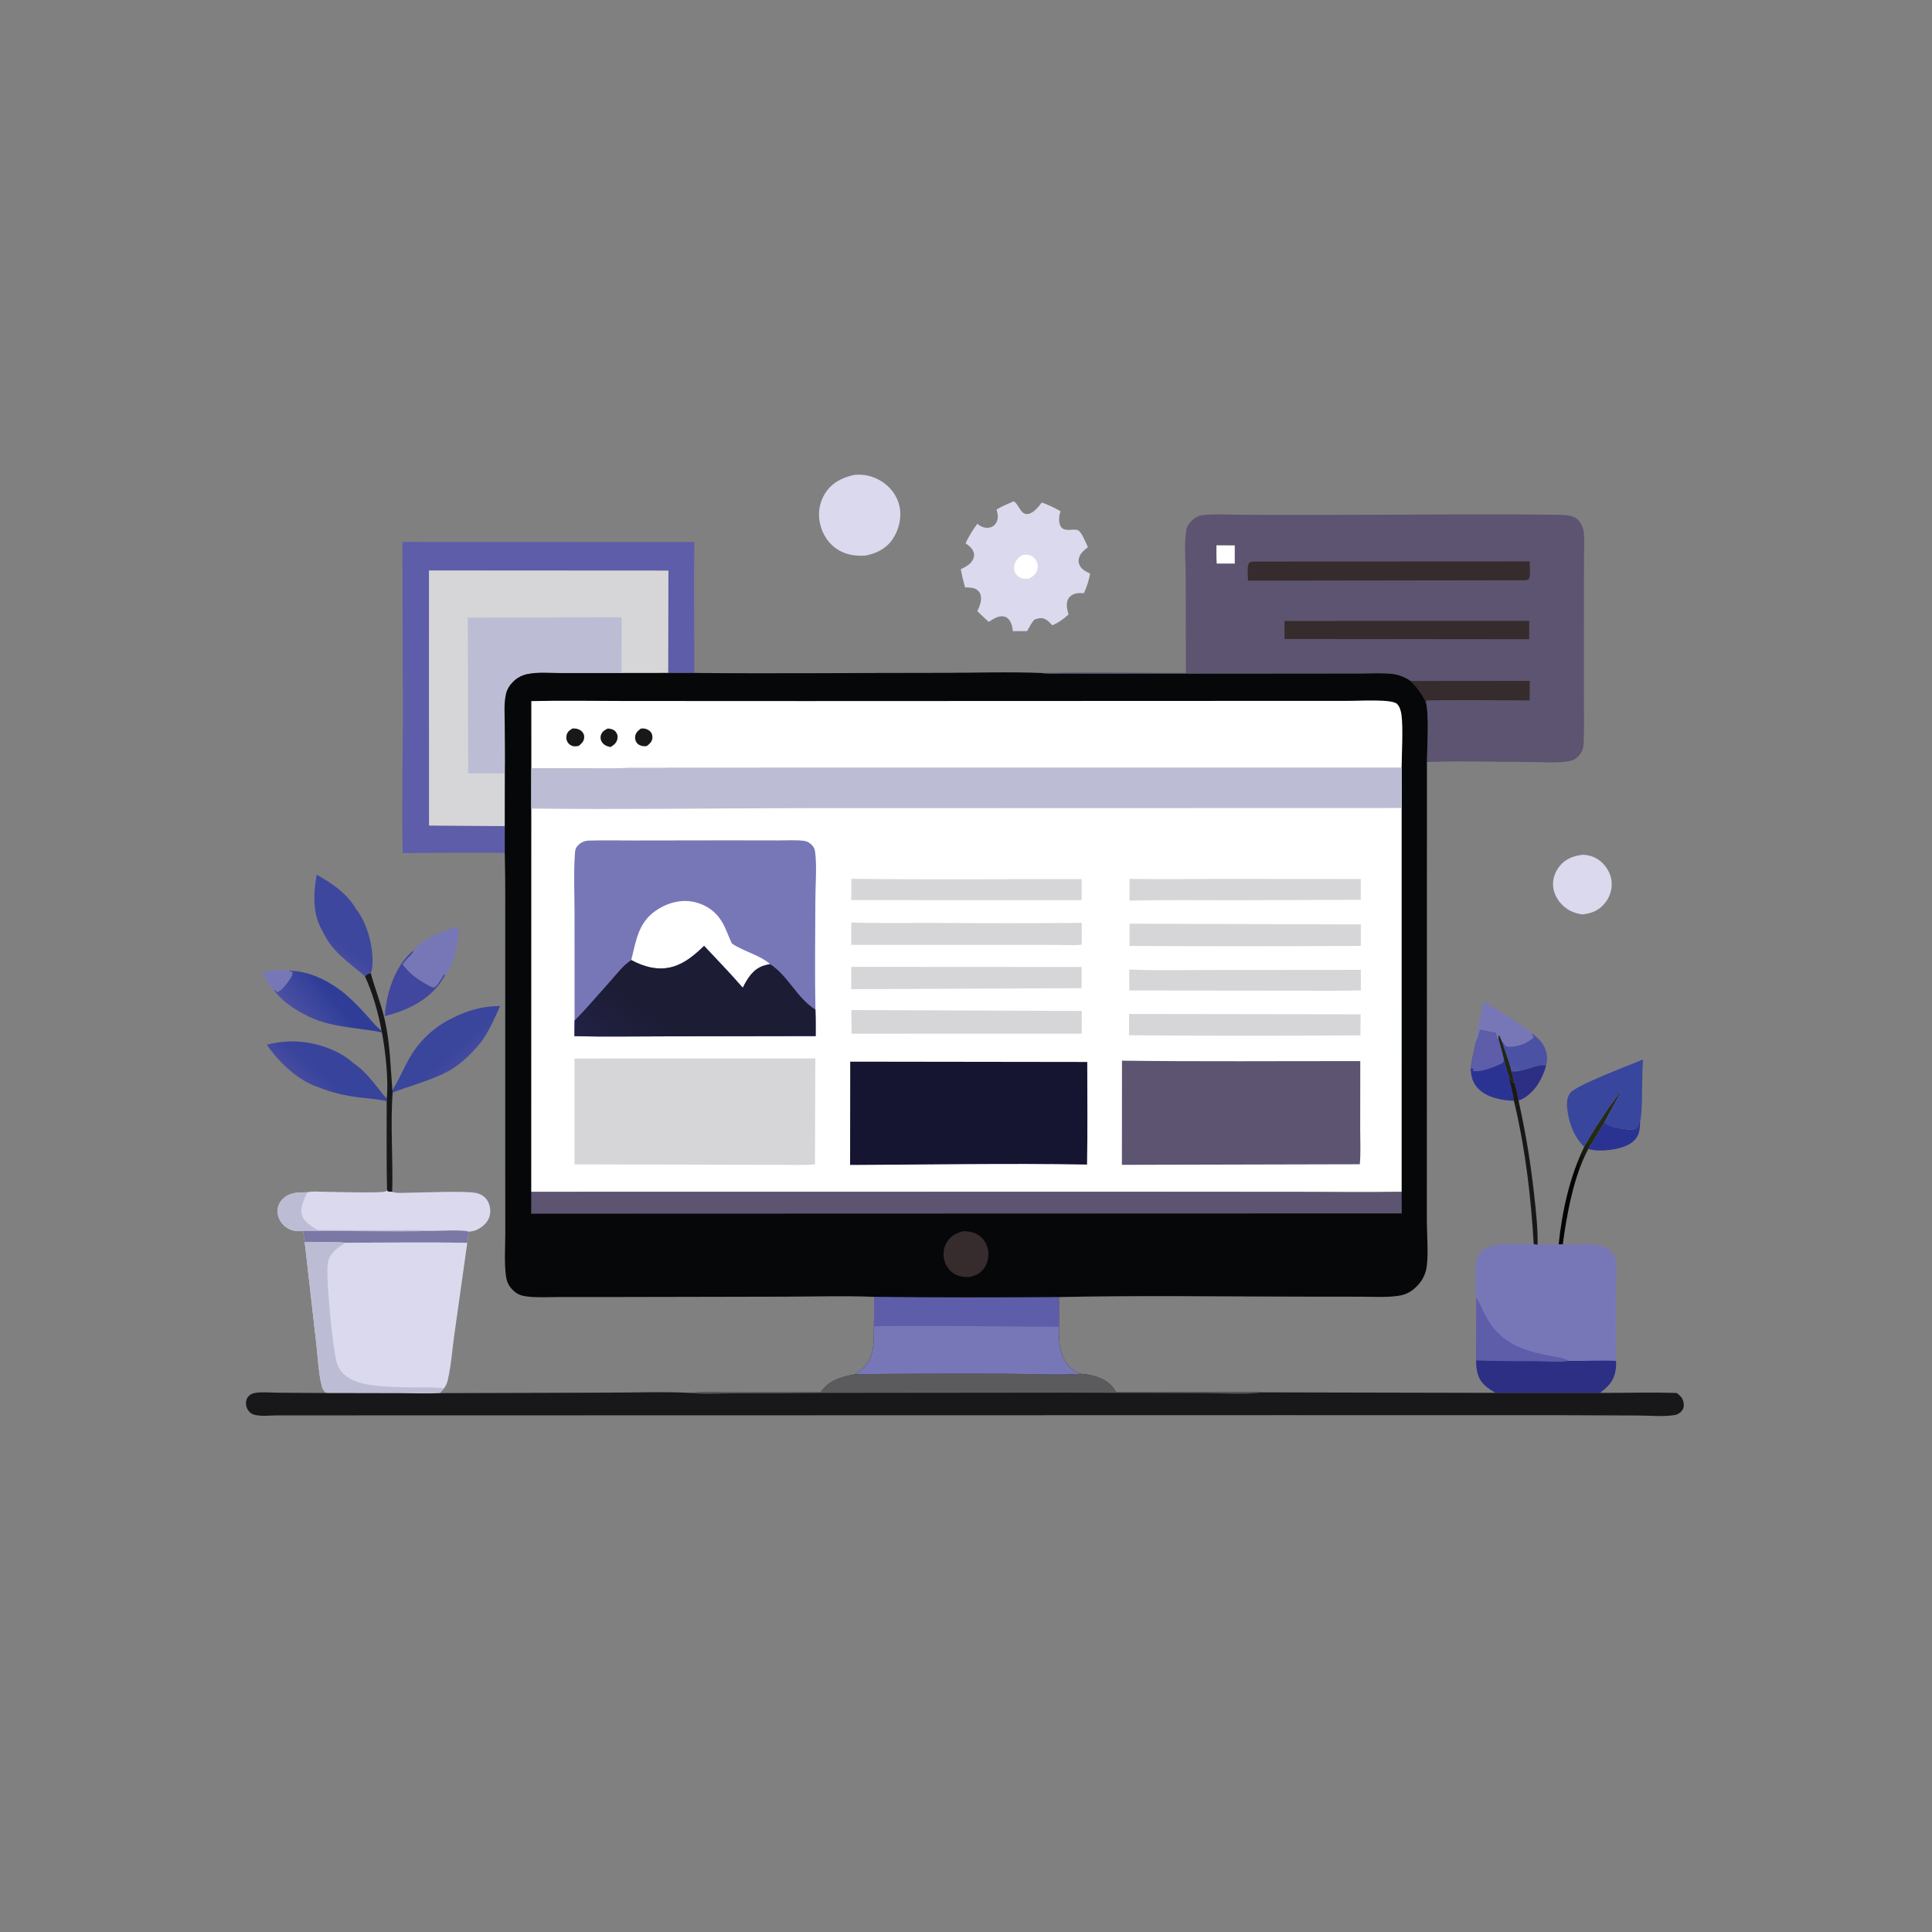 <?xml version="1.0" encoding="UTF-8" standalone="no"?> <svg xmlns="http://www.w3.org/2000/svg" xmlns:xlink="http://www.w3.org/1999/xlink" xmlns:serif="http://www.serif.com/" width="100%" height="100%" viewBox="0 0 10000 10000" version="1.1" xml:space="preserve" style="fill-rule:evenodd;clip-rule:evenodd;stroke-linejoin:round;stroke-miterlimit:2;"><rect x="0" y="0" width="10000" height="10000" fill="#808080" stroke="none"/> <g transform="matrix(4.167,0,0,4.167,0,0)"> <path d="M325.492,1207.47C336.696,1205.53 348.42,1203.79 359.729,1205.76L360.104,1206.82L363.128,1207.08C363.924,1211.33 361.48,1214.31 359.149,1217.68C355.663,1222.73 350.314,1230.03 344.607,1232.44C344.315,1232.18 344.032,1231.91 343.73,1231.67C342.672,1230.8 341.415,1229.98 340.038,1229.74C333.682,1224.09 329.469,1214.83 325.492,1207.47Z" style="fill:rgb(119,119,184);fill-rule:nonzero;"></path> <path d="M1881.97,1373.59C1883.32,1372 1885.12,1371.55 1887.01,1370.76C1895.33,1408.43 1901.56,1446.45 1905.71,1484.8C1907.95,1505.01 1910.28,1525.91 1909.89,1546.26L1905.12,1545.66C1901.75,1488.03 1895.03,1429.88 1881.97,1373.59Z" style="fill:rgb(24,23,25);fill-rule:nonzero;"></path> <path d="M2014.53,1354.06C2007.62,1367.31 1999.85,1380.19 1993.21,1393.55C1986.7,1404.95 1979.94,1416.21 1972.93,1427.31C1954.95,1459.67 1945.97,1509.37 1941.14,1545.82L1936.03,1545.81C1940.29,1504.76 1949.71,1461.78 1967.82,1424.5C1976.8,1407.38 1987.8,1391.75 1998.48,1375.68C2003.97,1368.57 2008.91,1361.06 2014.53,1354.06Z" style="fill:url(#_Linear1);"></path> <path d="M1993.21,1393.55C1996.53,1398.82 2005.19,1399.91 2010.99,1401.18C2016.26,1402.33 2027.45,1404.42 2032.15,1401.84C2033.88,1400.89 2034.23,1398.98 2034.5,1397.19C2034.57,1396.71 2034.62,1396.22 2034.67,1395.74L2037.25,1393.1C2036.99,1402.75 2036.65,1410.59 2028.96,1417.57C2018.5,1427.06 1995.8,1430.04 1982.14,1428.88C1979.04,1428.62 1975.97,1427.96 1972.93,1427.31C1979.94,1416.21 1986.7,1404.95 1993.21,1393.55Z" style="fill:url(#_Linear2);"></path> <path d="M453.314,1212.62C455.604,1210.41 457.256,1209.18 460.502,1208.71L460.779,1209.74C466.082,1228.98 473.496,1247.31 477.951,1266.89C484.529,1295.82 485.041,1324.95 487.387,1354.37L487.689,1356.95C484.752,1396.56 488.295,1440.14 487.189,1480.41C485.398,1480.31 483.608,1480.18 481.82,1480.03L480.736,1478.53C479.963,1441.66 480.381,1404.7 480.322,1367.82L480.434,1364.32C482.76,1341.8 478.742,1304.83 474.344,1282.31L473.896,1280.17C469.59,1256.8 463.094,1234.33 453.314,1212.62Z" style="fill:rgb(24,23,25);fill-rule:nonzero;"></path> <path d="M1842.87,1243.84C1859.28,1253.44 1889,1271.96 1902.57,1283.44C1902.67,1283.78 1902.74,1284.12 1902.85,1284.45C1903.36,1285.99 1904.14,1287 1905.09,1288.28C1898.09,1295.71 1885.68,1300.18 1875.55,1300.24C1873.55,1300.26 1870.94,1300.11 1869.51,1298.59C1868.32,1297.32 1867.8,1296.14 1867.12,1294.57L1865.59,1294.04C1864.61,1292.21 1862.91,1286.4 1861.36,1285.51L1862.13,1286.44L1861.19,1286.91L1861.69,1291.67L1861.02,1291.53C1858.98,1289.58 1858.49,1285.58 1857.81,1282.91C1851.65,1282.27 1845.19,1280.51 1839.08,1279.35C1836.39,1282.98 1837.15,1288.3 1834.49,1292.01C1834.23,1292.38 1833.95,1292.73 1833.68,1293.09C1835.79,1276.67 1839.82,1260.14 1842.87,1243.84Z" style="fill:rgb(119,119,184);fill-rule:nonzero;"></path> <path d="M478.025,1262.11C478.07,1261.16 478.102,1260.21 478.186,1259.26C480.699,1231.04 491.021,1199.75 513.065,1180.79L513.504,1182.58C509.258,1187.79 504.371,1192.37 500.252,1197.69C508.332,1208.67 516.18,1214.57 527.918,1221.4C531.09,1223.25 534.91,1225.94 538.617,1226.3C540.072,1226.44 540.441,1225.89 541.385,1224.92C544.984,1221.22 548.734,1215.05 551.109,1210.51L552.977,1210.89C552.336,1212.12 551.661,1213.33 550.951,1214.52C535.201,1241.27 507.086,1254.86 478.025,1262.11Z" style="fill:url(#_Linear3);"></path> <path d="M1902.57,1283.44C1911.78,1289.7 1919.17,1297.95 1921.24,1309.23C1921.46,1310.45 1921.6,1311.67 1921.67,1312.91C1921.74,1314.14 1921.74,1315.37 1921.67,1316.61C1921.59,1317.84 1921.44,1319.06 1921.22,1320.28C1921,1321.49 1920.71,1322.69 1920.35,1323.87C1915.78,1339.86 1907.19,1355.6 1892.37,1364.22C1890.39,1365.37 1888.23,1366.26 1886.14,1367.16C1884.71,1359.97 1883.38,1352.75 1881.25,1345.73C1877.75,1343.75 1876.43,1341.09 1874.38,1337.81C1871.68,1330.84 1870.08,1323.09 1868.07,1315.87C1866.08,1307.76 1863.95,1299.7 1861.69,1291.67L1861.19,1286.91L1862.13,1286.44L1861.36,1285.51C1862.91,1286.4 1864.61,1292.21 1865.59,1294.04L1867.12,1294.57C1867.8,1296.14 1868.32,1297.32 1869.51,1298.59C1870.94,1300.11 1873.55,1300.26 1875.55,1300.24C1885.68,1300.18 1898.09,1295.71 1905.09,1288.28C1904.14,1287 1903.36,1285.99 1902.85,1284.45C1902.74,1284.12 1902.67,1283.78 1902.57,1283.44Z" style="fill:url(#_Linear4);"></path> <path d="M1861.69,1291.67L1861.19,1286.91L1862.13,1286.44L1861.36,1285.51C1862.91,1286.4 1864.61,1292.21 1865.59,1294.04C1869.42,1306.14 1874.31,1318.37 1877.33,1330.66C1878.71,1335.6 1880.46,1340.67 1881.25,1345.73C1877.75,1343.75 1876.43,1341.09 1874.38,1337.81C1871.68,1330.84 1870.08,1323.09 1868.07,1315.87C1866.08,1307.76 1863.95,1299.7 1861.69,1291.67Z" style="fill:rgb(33,39,20);fill-rule:nonzero;"></path> <path d="M1877.33,1330.66C1888.89,1333.57 1911.16,1320.44 1920.35,1323.87C1915.78,1339.86 1907.19,1355.6 1892.37,1364.22C1890.39,1365.37 1888.23,1366.26 1886.14,1367.16C1884.71,1359.97 1883.38,1352.75 1881.25,1345.73C1880.46,1340.67 1878.71,1335.6 1877.33,1330.66Z" style="fill:rgb(45,47,133);fill-rule:nonzero;"></path> <path d="M513.065,1180.79C526.785,1164.79 550.221,1155.75 570.156,1150.86C569.781,1168.44 564.885,1197.17 552.977,1210.89L551.109,1210.51C548.734,1215.05 544.984,1221.22 541.385,1224.92C540.441,1225.89 540.072,1226.44 538.617,1226.3C534.91,1225.94 531.09,1223.25 527.918,1221.4C516.18,1214.57 508.332,1208.67 500.252,1197.69C504.371,1192.37 509.258,1187.79 513.504,1182.58L513.065,1180.79Z" style="fill:rgb(119,119,184);fill-rule:nonzero;"></path> <path d="M1833.68,1293.09C1833.95,1292.73 1834.23,1292.38 1834.49,1292.01C1837.15,1288.3 1836.39,1282.98 1839.08,1279.35C1845.19,1280.51 1851.65,1282.27 1857.81,1282.91C1858.49,1285.58 1858.98,1289.58 1861.02,1291.53L1861.69,1291.67C1863.95,1299.7 1866.08,1307.76 1868.07,1315.87C1870.08,1323.09 1871.68,1330.84 1874.38,1337.81C1876.43,1341.09 1877.75,1343.75 1881.25,1345.73C1883.38,1352.75 1884.71,1359.97 1886.14,1367.16L1887.01,1370.76C1885.12,1371.55 1883.32,1372 1881.97,1373.59L1880.64,1367.31C1865.71,1366.94 1847.71,1363.61 1836.69,1352.79C1829.29,1345.52 1827.04,1336.97 1826.83,1326.95C1828.32,1315.53 1831.03,1304.28 1833.68,1293.09Z" style="fill:url(#_Linear5);"></path> <path d="M1874.38,1337.81C1876.43,1341.09 1877.75,1343.75 1881.25,1345.73C1883.38,1352.75 1884.71,1359.97 1886.14,1367.16L1887.01,1370.76C1885.12,1371.55 1883.32,1372 1881.97,1373.59L1880.64,1367.31C1879.57,1357.45 1876.22,1347.6 1874.38,1337.81Z" style="fill:rgb(25,26,14);fill-rule:nonzero;"></path> <path d="M1833.68,1293.09C1833.95,1292.73 1834.23,1292.38 1834.49,1292.01C1837.15,1288.3 1836.39,1282.98 1839.08,1279.35C1845.19,1280.51 1851.65,1282.27 1857.81,1282.91C1858.49,1285.58 1858.98,1289.58 1861.02,1291.53L1861.69,1291.67C1863.95,1299.7 1866.08,1307.76 1868.07,1315.87L1867.2,1319.94C1858.24,1324.6 1839.13,1332.79 1829.01,1330.07L1830.49,1327.97C1829.03,1327.25 1828.54,1327.1 1826.83,1326.95C1828.32,1315.53 1831.03,1304.28 1833.68,1293.09Z" style="fill:rgb(94,93,169);fill-rule:nonzero;"></path> <path d="M1966.42,1061.69C1974.3,1062.14 1980.96,1064.29 1987.28,1069.18C1995.22,1075.32 2000.89,1085.03 2001.83,1095.08C2002.79,1105.37 1999.21,1115.43 1992.39,1123.15C1984.96,1131.56 1975.81,1135 1964.89,1135.79C1957.48,1134.56 1951.14,1132.43 1945.03,1127.89C1936.77,1121.75 1930.48,1112.24 1929.26,1101.9C1928.18,1092.69 1931.33,1083.21 1937.08,1076.02C1944.56,1066.67 1954.88,1062.94 1966.42,1061.69Z" style="fill:rgb(219,217,237);fill-rule:nonzero;"></path> <path d="M359.729,1205.76C382.698,1206.18 405.441,1216.85 423.518,1230.46C435.031,1239.42 444.721,1249.4 454.508,1260.13C460.465,1266.66 466.736,1275.08 473.896,1280.17L474.344,1282.31C446.33,1276.69 418.172,1276.64 391.237,1266.1C372.567,1258.39 352.298,1246.17 340.038,1229.74C341.415,1229.98 342.672,1230.8 343.73,1231.67C344.032,1231.91 344.315,1232.18 344.607,1232.44C350.314,1230.03 355.663,1222.73 359.149,1217.68C361.48,1214.31 363.924,1211.33 363.128,1207.08L360.104,1206.82L359.729,1205.76Z" style="fill:url(#_Linear6);"></path> <path d="M393.431,1086.49C412.656,1097.26 431.279,1110 442.488,1129.55C456.42,1146.55 464.686,1178.88 462.42,1200.63C462.131,1203.4 461.873,1206.24 460.502,1208.71C457.256,1209.18 455.604,1210.41 453.314,1212.62C433.17,1195.15 412.332,1182.53 400.971,1157.05C387.886,1136.02 389.149,1109.77 393.431,1086.49Z" style="fill:url(#_Linear7);"></path> <path d="M331.405,1297.64C335.956,1296.48 340.555,1295.57 345.203,1294.9C349.852,1294.24 354.522,1293.82 359.215,1293.65C386.134,1292.59 419.055,1302.23 439.172,1320.72C451.451,1328.62 461.029,1340.96 470.066,1352.23C473.283,1356.25 476.549,1360.97 480.434,1364.32L480.322,1367.82C469.762,1365.23 458.674,1364.59 447.883,1363.33C429.445,1361.19 412.055,1357.29 394.857,1350.21C370.413,1342.64 345.308,1318.31 331.405,1297.64Z" style="fill:url(#_Linear8);"></path> <path d="M561.537,1264.72C580.576,1255.2 599.691,1249.52 621.148,1249.65C614.092,1265.41 607.457,1281.31 596.947,1295.16C585.424,1309.02 573.129,1321.27 557.406,1330.34C535.273,1342.14 511.047,1348.2 487.689,1356.95L487.387,1354.37C499.932,1334.12 505.652,1313.93 522.023,1295.22C533.266,1282.15 546.143,1272.39 561.537,1264.72Z" style="fill:url(#_Linear9);"></path> <path d="M1947.5,1382.74C1946.22,1374.28 1944.89,1364.67 1950.66,1357.43C1958.63,1347.45 2025.09,1322.71 2040.94,1316.06C2038.94,1334.6 2040.87,1379.76 2037.25,1393.1L2034.67,1395.74C2034.62,1396.22 2034.57,1396.71 2034.5,1397.19C2034.23,1398.98 2033.88,1400.89 2032.15,1401.84C2027.45,1404.42 2016.26,1402.33 2010.99,1401.18C2005.19,1399.91 1996.53,1398.82 1993.21,1393.55C1999.85,1380.19 2007.62,1367.31 2014.53,1354.06C2008.91,1361.06 2003.97,1368.57 1998.48,1375.68C1987.8,1391.75 1976.8,1407.38 1967.82,1424.5C1956.37,1413.7 1950.04,1398.06 1947.5,1382.74Z" style="fill:url(#_Linear10);"></path> <path d="M1061.02,589.891C1072.98,588.656 1084.27,591.314 1094.52,597.572C1106.02,604.596 1114.49,615.836 1117.34,629.09C1120.25,642.615 1116.63,658.172 1108.88,669.547C1100.69,681.555 1089.06,687.238 1075.25,690.092C1063.05,690.867 1051.81,689.484 1041.11,683C1029.32,675.85 1021.7,664.012 1018.66,650.705C1018.46,649.896 1018.29,649.081 1018.14,648.264C1017.99,647.446 1017.86,646.625 1017.75,645.801C1017.64,644.976 1017.55,644.148 1017.48,643.32C1017.42,642.491 1017.37,641.66 1017.34,640.828C1017.31,639.997 1017.31,639.166 1017.32,638.334C1017.34,637.502 1017.37,636.671 1017.43,635.842C1017.48,635.013 1017.56,634.185 1017.66,633.357C1017.76,632.532 1017.88,631.709 1018.01,630.889C1018.15,630.068 1018.31,629.252 1018.49,628.439C1018.67,627.627 1018.87,626.819 1019.09,626.018C1019.31,625.216 1019.55,624.42 1019.81,623.631C1020.08,622.841 1020.35,622.058 1020.65,621.281C1020.95,620.505 1021.27,619.737 1021.61,618.977C1021.95,618.216 1022.3,617.465 1022.68,616.723C1023.06,615.98 1023.45,615.248 1023.86,614.525C1024.27,613.803 1024.7,613.091 1025.15,612.391C1033.6,599.248 1046.39,593.205 1061.02,589.891Z" style="fill:rgb(219,217,237);fill-rule:nonzero;"></path> <path d="M480.736,1478.53L481.82,1480.03C483.608,1480.18 485.398,1480.31 487.189,1480.41C487.6,1480.54 488.006,1480.68 488.42,1480.8C493.92,1482.43 502.82,1481.51 508.674,1481.48C525.693,1481.41 581.496,1478.67 593.488,1482.32C598.711,1483.91 603.189,1487.29 605.877,1492.07C608.932,1497.51 609.84,1504.95 608.063,1510.94C605.867,1518.34 599.709,1523.89 592.988,1527.28C589.602,1528.98 586.008,1529.54 582.277,1529.96L580.449,1543.69C529.932,1542.98 479.332,1543.58 428.805,1543.63C412.219,1542.42 395.149,1543.25 378.494,1543.13L376.599,1529.14C367.444,1529.54 360.807,1529.1 353.438,1522.82C348.474,1518.59 345.074,1512.11 344.739,1505.57C344.704,1504.83 344.708,1504.09 344.75,1503.35C344.792,1502.61 344.873,1501.88 344.992,1501.15C345.11,1500.42 345.267,1499.7 345.462,1498.98C345.656,1498.27 345.887,1497.57 346.155,1496.88C346.423,1496.19 346.726,1495.52 347.064,1494.86C347.402,1494.2 347.774,1493.56 348.179,1492.95C348.584,1492.33 349.021,1491.73 349.488,1491.16C349.955,1490.58 350.451,1490.04 350.976,1489.52C359.588,1480.82 370.369,1481.1 381.708,1481.01C387.315,1479.34 395.66,1480.34 401.641,1480.35C413.395,1480.38 471.758,1482.33 478.859,1479.96C479.605,1479.71 480.111,1479.01 480.736,1478.53Z" style="fill:rgb(219,217,237);fill-rule:nonzero;"></path> <path d="M381.708,1481.01C381.534,1481.4 381.366,1481.78 381.186,1482.16C377.378,1490.16 372.314,1500.19 375.094,1509.42C377.604,1517.75 387.55,1523.63 394.516,1527.95L486.615,1528.15C503.254,1528.18 520.908,1527.19 537.41,1528.93C483.877,1530.42 430.162,1528.38 376.599,1529.14C367.444,1529.54 360.807,1529.1 353.438,1522.82C348.474,1518.59 345.074,1512.11 344.739,1505.57C344.704,1504.83 344.708,1504.09 344.75,1503.35C344.792,1502.61 344.873,1501.88 344.992,1501.15C345.11,1500.42 345.267,1499.7 345.462,1498.98C345.656,1498.27 345.887,1497.57 346.155,1496.88C346.423,1496.19 346.726,1495.52 347.064,1494.86C347.402,1494.2 347.774,1493.56 348.179,1492.95C348.584,1492.33 349.021,1491.73 349.488,1491.16C349.955,1490.58 350.451,1490.04 350.976,1489.52C359.588,1480.82 370.369,1481.1 381.708,1481.01Z" style="fill:rgb(188,189,212);fill-rule:nonzero;"></path> <path d="M376.599,1529.14C430.162,1528.38 483.877,1530.42 537.41,1528.93C545.768,1528.91 576.209,1527.23 582.277,1529.96L580.449,1543.69C529.932,1542.98 479.332,1543.58 428.805,1543.63C412.219,1542.42 395.149,1543.25 378.494,1543.13L376.599,1529.14Z" style="fill:rgb(123,120,166);fill-rule:nonzero;"></path> <path d="M1259.15,622.715C1262.97,623.977 1266.66,633.926 1271.03,637.051C1272.89,638.387 1274.74,638.689 1276.98,638.393C1283.79,637.49 1290.16,629.287 1294.05,624.158C1302.17,627.107 1309.9,630.654 1317.34,635.043C1316.79,636.959 1316.22,638.908 1315.88,640.875C1315.2,644.957 1315.49,651.82 1318.37,655.057C1323.42,660.732 1332.11,656.629 1338.27,658.316C1343.37,659.713 1348.94,674.725 1351.31,679.625C1347.84,682.463 1343.99,685.43 1341.77,689.41C1339.92,692.727 1339.14,696.572 1340.3,700.254C1342.4,706.932 1348.32,709.686 1354.12,712.498C1352.48,721.182 1350.11,728.754 1346.36,736.771C1343.05,736.795 1339.38,736.463 1336.13,737.209C1332.7,738 1328.85,740.465 1327.09,743.568C1323.51,749.885 1325.55,756.75 1327.23,763.256C1320.97,769.117 1315.01,773.225 1307.2,776.783C1304.26,773.561 1301.37,770.213 1297.2,768.594C1292.82,766.893 1288.66,768.154 1284.53,769.863C1281.06,774.195 1278.5,779.084 1275.78,783.898L1258.13,783.996C1257.65,780.244 1257.03,776.297 1255.33,772.877C1253.71,769.623 1251.2,766.777 1247.53,765.889C1240.35,764.143 1233.94,768.871 1228.17,772.418C1223.36,768.084 1218.56,763.77 1213.99,759.17C1216.19,754.375 1218.32,749.734 1218.56,744.385C1218.74,740.604 1218.03,736.918 1215.3,734.131C1210.74,729.479 1204.72,729.834 1198.7,729.633C1196.65,722.148 1194.89,714.68 1193.35,707.074C1198.03,704.721 1202.88,702.535 1206.31,698.418C1208.77,695.469 1210.33,692.035 1209.83,688.137C1209.02,681.863 1204.13,678.258 1199.37,674.814C1203.35,666.111 1208.36,658.303 1213.96,650.563C1214.54,651.021 1215.12,651.469 1215.71,651.906C1219.68,654.807 1224.29,656.271 1229.23,655.313C1232.52,654.676 1235.21,652.799 1237.02,649.982C1240.69,644.236 1239.44,639.043 1237.86,632.883C1244.67,628.811 1251.87,625.813 1259.15,622.715Z" style="fill:rgb(219,217,237);fill-rule:nonzero;"></path> <path d="M1270.17,689.271C1272.73,689.033 1275.62,688.85 1278.15,689.391C1281.78,690.168 1285.21,693.164 1287.06,696.289C1289.12,699.781 1289.56,703.746 1288.5,707.654C1286.98,713.313 1283.22,715.9 1278.32,718.574C1275.9,718.828 1273.17,719.004 1270.75,718.666C1267.44,718.201 1264.14,715.957 1262.2,713.289C1259.96,710.215 1259.21,706.342 1259.9,702.625C1261.09,696.193 1264.89,692.646 1270.17,689.271Z" style="fill:white;fill-rule:nonzero;"></path> <path d="M1905.12,1545.66L1909.89,1546.26C1918.59,1545.84 1927.32,1545.89 1936.03,1545.81L1941.14,1545.82C1957.52,1546.96 1989.71,1541.29 2001.21,1553.98C2004.46,1557.57 2006.31,1561.55 2006.97,1566.33C2008.7,1578.89 2007.34,1592.98 2007.31,1605.7C2007.09,1633.93 2007.14,1662.16 2007.46,1690.38C2007.59,1703.16 2005.78,1712.97 1996.47,1722.48C1993.7,1725.3 1990.38,1727.74 1987.28,1730.18L1857.54,1730.14C1852.96,1727.31 1848.16,1724.45 1844.25,1720.72C1834.82,1711.74 1833.83,1701.99 1833.45,1689.73L1833.6,1612.27C1833.5,1611.63 1833.37,1611 1833.31,1610.36C1832.47,1600.82 1832.03,1574.38 1834.08,1565.83C1835.11,1561.53 1837.1,1557.52 1840.16,1554.3C1852.58,1541.27 1887.66,1546.05 1905.12,1545.66Z" style="fill:rgb(119,119,184);fill-rule:nonzero;"></path> <path d="M1833.6,1612.27C1833.92,1612.65 1834.24,1613.03 1834.55,1613.41C1837.1,1616.57 1838.79,1621.22 1840.58,1624.89C1845.33,1634.65 1850.2,1644.15 1857.5,1652.29C1875.96,1672.9 1900.59,1679.49 1926.82,1684.31C1933.96,1685.62 1942.53,1686.46 1948.76,1690.41C1936.31,1692.37 1921.34,1690.8 1908.63,1690.71C1883.6,1690.52 1858.45,1690.81 1833.45,1689.73L1833.6,1612.27Z" style="fill:rgb(94,93,169);fill-rule:nonzero;"></path> <path d="M1833.45,1689.73C1858.45,1690.81 1883.6,1690.52 1908.63,1690.71C1921.34,1690.8 1936.31,1692.37 1948.76,1690.41C1968.23,1690.71 1988.06,1689.54 2007.46,1690.38C2007.59,1703.16 2005.78,1712.97 1996.47,1722.48C1993.7,1725.3 1990.38,1727.74 1987.28,1730.18L1857.54,1730.14C1852.96,1727.31 1848.16,1724.45 1844.25,1720.72C1834.82,1711.74 1833.83,1701.99 1833.45,1689.73Z" style="fill:rgb(45,47,133);fill-rule:nonzero;"></path> <path d="M499.898,673.188L862.404,673.305C861.805,727.48 862.422,781.711 862.424,835.895L829.971,835.918L830.238,708.785L532.836,708.607L532.93,1025.42L627.016,1026.13C626.992,1037.21 626.893,1048.31 626.998,1059.4C584.75,1058.96 542.449,1059.44 500.197,1059.61C498.992,1004.18 500.256,948.512 500.375,893.055L499.898,673.188Z" style="fill:rgb(94,93,169);fill-rule:nonzero;"></path> <path d="M378.494,1543.13C395.149,1543.25 412.219,1542.42 428.805,1543.63C479.332,1543.58 529.932,1542.98 580.449,1543.69L564.111,1659.63C561.572,1677.55 560.316,1696.88 556.158,1714.45C555.172,1718.61 554.035,1721.29 551.365,1724.63L546.238,1730.47C530.604,1731.28 514.541,1730.52 498.867,1730.51L405.143,1730.32C402.084,1727.47 400.551,1725.18 399.551,1721.09C395.406,1704.13 394.786,1684.73 392.68,1667.27L378.494,1543.13Z" style="fill:rgb(219,217,237);fill-rule:nonzero;"></path> <path d="M378.494,1543.13C395.149,1543.25 412.219,1542.42 428.805,1543.63C419.096,1550.34 409.361,1556.34 407.266,1568.88C404.424,1585.9 413.047,1671.66 417.859,1690.82C418.975,1695.27 420.482,1698.84 423.227,1702.52C432.539,1715.01 449.764,1719.13 464.49,1720.89C482.617,1723.06 501.365,1723.2 519.609,1723.38C530.029,1723.48 541.092,1722.88 551.365,1724.63L546.238,1730.47C530.604,1731.28 514.541,1730.52 498.867,1730.51L405.143,1730.32C402.084,1727.47 400.551,1725.18 399.551,1721.09C395.406,1704.13 394.786,1684.73 392.68,1667.27L378.494,1543.13Z" style="fill:rgb(188,189,212);fill-rule:nonzero;"></path> <path d="M532.836,708.607L830.238,708.785L829.971,835.918L771.957,836L697.918,836.057C684.025,836.047 667.875,834.439 654.361,837.438C652.739,837.802 651.151,838.28 649.598,838.871C648.043,839.464 646.539,840.162 645.084,840.967C643.63,841.772 642.24,842.678 640.914,843.682C639.589,844.686 638.341,845.778 637.17,846.959C633.137,850.977 629.828,856.25 628.525,861.836C625.693,873.98 626.949,888.238 626.992,900.707C627.063,920.695 627.447,940.732 627.131,960.717L627.016,1026.13L532.93,1025.42L532.836,708.607Z" style="fill:rgb(214,214,216);fill-rule:nonzero;"></path> <path d="M580.99,767.135L772.104,766.686L771.957,836L697.918,836.057C684.025,836.047 667.875,834.439 654.361,837.438C652.739,837.802 651.151,838.28 649.598,838.871C648.043,839.464 646.539,840.162 645.084,840.967C643.63,841.772 642.24,842.678 640.914,843.682C639.589,844.686 638.341,845.778 637.17,846.959C633.137,850.977 629.828,856.25 628.525,861.836C625.693,873.98 626.949,888.238 626.992,900.707C627.063,920.695 627.447,940.732 627.131,960.717L581.564,960.691L580.99,767.135Z" style="fill:rgb(188,189,212);fill-rule:nonzero;"></path> <path d="M1085.86,1610.83C1162.32,1611.79 1238.94,1611.6 1315.41,1611.12L1315.39,1648.13C1315.1,1665.6 1315.41,1683.91 1328.33,1697.53C1331.98,1701.38 1337.28,1705.28 1342.53,1706.51C1356.21,1707.42 1371.36,1711.19 1380.91,1721.73C1383.1,1724.15 1384.9,1726.76 1386.6,1729.53L1506.35,1729.34C1526.7,1729.32 1547.41,1728.5 1567.72,1729.5L1857.54,1730.14L1987.28,1730.18C2019.04,1730.33 2050.97,1729.18 2082.71,1730.31C2086.78,1733.4 2089.79,1736.02 2091.01,1741.18C2091.9,1744.92 2091.7,1748.83 2089.42,1752.05C2087.54,1754.69 2083.75,1757.13 2080.55,1757.65C2066.16,1759.99 2049.21,1758.31 2034.59,1758.24L1940.63,1757.89L1592.38,1757.84L343.194,1758.12C334.699,1758.11 317.756,1760.39 311.136,1754.94C310.72,1754.59 310.323,1754.22 309.945,1753.83C309.568,1753.44 309.211,1753.04 308.876,1752.61C308.541,1752.19 308.228,1751.74 307.938,1751.29C307.649,1750.83 307.384,1750.35 307.144,1749.87C306.903,1749.38 306.688,1748.88 306.5,1748.38C306.311,1747.87 306.148,1747.35 306.013,1746.83C305.877,1746.3 305.77,1745.77 305.689,1745.23C305.609,1744.7 305.557,1744.16 305.533,1743.62C305.383,1739.93 306.639,1736.23 309.344,1733.67C311.67,1731.46 314.567,1730.53 317.68,1730.08C326.562,1728.8 336.543,1729.9 345.566,1729.96L405.143,1730.32L498.867,1730.51C514.541,1730.52 530.604,1731.28 546.238,1730.47L756.049,1729.84C789.414,1729.88 823.578,1728.45 856.854,1730.12C874.518,1728.49 893.293,1729.58 911.088,1729.53L1019.33,1729.53C1030.52,1713.64 1044.65,1710.67 1062.42,1706.94C1065.72,1704.83 1069.18,1702.36 1072,1699.62C1086.72,1685.36 1085.42,1666.14 1085.52,1647.4C1085.89,1635.23 1085.75,1623 1085.86,1610.83Z" style="fill:rgb(24,23,25);fill-rule:nonzero;"></path> <path d="M1062.42,1706.94C1124.11,1706.34 1185.8,1706.15 1247.5,1706.38C1278.41,1706.49 1311.84,1708.37 1342.53,1706.51C1356.21,1707.42 1371.36,1711.19 1380.91,1721.73C1383.1,1724.15 1384.9,1726.76 1386.6,1729.53L1506.35,1729.34C1526.7,1729.32 1547.41,1728.5 1567.72,1729.5C1550.19,1732.54 1515.67,1730.39 1496.35,1730.4L1325.01,1729.87L1029.83,1730.17C991.408,1730.54 952.99,1730.68 914.572,1730.59C895.91,1730.61 875.34,1732.27 856.854,1730.12C874.518,1728.49 893.293,1729.58 911.088,1729.53L1019.33,1729.53C1030.52,1713.64 1044.65,1710.67 1062.42,1706.94Z" style="fill:rgb(91,90,92);fill-rule:nonzero;"></path> <path d="M1085.86,1610.83C1162.32,1611.79 1238.94,1611.6 1315.41,1611.12L1315.39,1648.13C1315.1,1665.6 1315.41,1683.91 1328.33,1697.53C1331.98,1701.38 1337.28,1705.28 1342.53,1706.51C1311.84,1708.37 1278.41,1706.49 1247.5,1706.38C1185.8,1706.15 1124.11,1706.34 1062.42,1706.94C1065.72,1704.83 1069.18,1702.36 1072,1699.62C1086.72,1685.36 1085.42,1666.14 1085.52,1647.4C1085.89,1635.23 1085.75,1623 1085.86,1610.83Z" style="fill:rgb(119,119,184);fill-rule:nonzero;"></path> <path d="M1085.86,1610.83C1162.32,1611.79 1238.94,1611.6 1315.41,1611.12L1315.39,1648.13C1238.85,1647.65 1162.04,1646.46 1085.52,1647.4C1085.89,1635.23 1085.75,1623 1085.86,1610.83Z" style="fill:rgb(94,93,169);fill-rule:nonzero;"></path> <path d="M1473.08,835.893L1472.86,715.617C1472.81,697.826 1470.67,675.883 1473.52,658.521C1474.25,654.094 1476.86,650.26 1479.97,647.125C1483.88,643.172 1489.1,640.238 1494.7,639.744C1512.59,638.166 1531.4,639.434 1549.36,639.521L1645.44,639.592C1742.04,639.553 1838.83,638.182 1935.41,639.449C1942.48,639.541 1954.28,639.9 1959.45,645.086C1963.4,649.053 1966.29,654.57 1967.08,660.133C1968.49,670.082 1967.53,681.418 1967.52,691.516L1967.45,753.594L1967.39,862.885C1967.38,882.332 1967.9,901.957 1967.19,921.389C1966.88,929.584 1965.73,934.404 1959.56,940.264C1955.65,943.971 1952.34,945.014 1947.11,945.768C1931.01,948.086 1912.84,946.48 1896.46,946.459C1855.27,946.406 1813.59,944.996 1772.46,946.523C1772.65,929.053 1775.4,885.609 1770.88,871.492C1765.86,861.379 1760.22,853.945 1752.29,845.887C1745.7,841.336 1737.64,838.049 1729.7,837.133C1716.81,835.643 1703.04,836.568 1690.04,836.584L1618.85,836.674L1370.44,836.852L1322.53,836.799C1312.94,836.775 1302.7,837.41 1293.22,835.934C1353.1,834.699 1413.18,835.814 1473.08,835.893Z" style="fill:rgb(92,84,112);fill-rule:nonzero;"></path> <path d="M1510.99,677.334L1533.76,677.463L1533.75,700.074L1511.32,700.039C1510.81,692.514 1511.02,684.879 1510.99,677.334Z" style="fill:white;fill-rule:nonzero;"></path> <path d="M1752.29,845.887L1900.11,845.746L1900.04,869.969C1888,869.98 1774.26,869.01 1772.27,870.227C1771.73,870.555 1771.34,871.07 1770.88,871.492C1765.86,861.379 1760.22,853.945 1752.29,845.887Z" style="fill:rgb(54,43,45);fill-rule:nonzero;"></path> <path d="M1595.57,771.311L1899.54,771.256L1899.44,794.004L1595.6,793.697L1595.57,771.311Z" style="fill:rgb(54,43,45);fill-rule:nonzero;"></path> <path d="M1560.12,697.533L1899.98,697.369C1900.09,704.334 1901.26,712.066 1899.34,718.773C1897.14,721.145 1895.77,720.566 1892.63,720.74L1550.18,721.238C1550.41,714.045 1548.33,705.641 1551.56,699.082C1554.57,697.199 1556.62,697.611 1560.12,697.533Z" style="fill:rgb(54,43,45);fill-rule:nonzero;"></path> <path d="M829.971,835.918L862.424,835.895C964.613,836.885 1066.92,835.732 1169.13,835.785C1210.29,835.807 1252.14,834.281 1293.22,835.934C1302.7,837.41 1312.94,836.775 1322.53,836.799L1370.44,836.852L1618.85,836.674L1690.04,836.584C1703.04,836.568 1716.81,835.643 1729.7,837.133C1737.64,838.049 1745.7,841.336 1752.29,845.887C1760.22,853.945 1765.86,861.379 1770.88,871.492C1775.4,885.609 1772.65,929.053 1772.46,946.523L1772.35,1397.02L1772.33,1516.13C1772.39,1532.97 1774.3,1556.36 1772.26,1572.6C1771.04,1582.3 1766.89,1590.73 1759.97,1597.67C1753.11,1604.54 1746.36,1608.23 1736.82,1609.6C1721.63,1611.78 1705.49,1610.68 1690.15,1610.67L1611.1,1610.58C1512.63,1610.46 1413.85,1608.99 1315.41,1611.12C1238.94,1611.6 1162.32,1611.79 1085.86,1610.83C1048.81,1609.44 1011.4,1610.54 974.318,1610.63L770.797,1611.05L694.85,1611.07C681.939,1611.07 668.174,1612.03 655.373,1610.52C647.959,1609.65 642.9,1608.07 637.457,1602.84C631.859,1597.45 629.348,1591.88 628.377,1584.31C626.215,1567.41 627.678,1548.71 627.652,1531.63L627.563,1432.11L627.551,1175.46C627.418,1136.8 628.006,1098.04 626.998,1059.4C626.893,1048.31 626.992,1037.21 627.016,1026.13L627.131,960.717C627.447,940.732 627.063,920.695 626.992,900.707C626.949,888.238 625.693,873.98 628.525,861.836C629.828,856.25 633.137,850.977 637.17,846.959C638.341,845.778 639.589,844.686 640.914,843.682C642.24,842.678 643.63,841.772 645.084,840.967C646.539,840.162 648.043,839.464 649.598,838.871C651.151,838.28 652.739,837.802 654.361,837.438C667.875,834.439 684.025,836.047 697.918,836.057L771.957,836L829.971,835.918Z" style="fill:url(#_Linear11);"></path> <path d="M1196.87,1529.29C1202.95,1529.37 1208.78,1530.21 1214.1,1533.33C1220.69,1537.19 1225.22,1543.53 1226.95,1550.96C1228.8,1558.9 1227.36,1568.01 1222.75,1574.79C1217.97,1581.82 1211.86,1584.47 1203.82,1586.24C1197.23,1586.29 1191.31,1585.85 1185.53,1582.37C1178.93,1578.4 1174.46,1571.98 1172.74,1564.49C1172.52,1563.55 1172.35,1562.6 1172.22,1561.65C1172.1,1560.69 1172.02,1559.74 1172,1558.77C1171.97,1557.81 1171.99,1556.85 1172.05,1555.89C1172.12,1554.93 1172.24,1553.97 1172.4,1553.03C1172.56,1552.08 1172.77,1551.14 1173.03,1550.21C1173.29,1549.28 1173.59,1548.37 1173.94,1547.47C1174.28,1546.57 1174.68,1545.7 1175.11,1544.84C1175.55,1543.98 1176.02,1543.15 1176.54,1542.33C1181.37,1534.86 1188.41,1531.18 1196.87,1529.29Z" style="fill:rgb(54,43,45);fill-rule:nonzero;"></path> <path d="M1741.04,1480.29L1741.17,1507.24L659.803,1507.6L659.861,1480.37L1395.48,1480.26L1616.39,1480.41C1657.91,1480.46 1699.53,1481.09 1741.04,1480.29Z" style="fill:rgb(92,84,112);fill-rule:nonzero;"></path> <path d="M659.973,870.887L661.982,870.832C699.355,869.957 736.945,870.713 774.348,870.711L999.928,870.816L1678.32,870.553C1688.87,870.541 1729.27,868.166 1735.3,874.32C1738.63,877.723 1740.13,882.949 1740.79,887.545C1743.07,903.502 1741.12,936.412 1741.02,953.887L948.176,953.939L782.273,954.027C741.512,954.601 700.748,954.751 659.982,954.479L659.973,870.887Z" style="fill:white;fill-rule:nonzero;"></path> <path d="M754.695,904.98C755.186,904.99 755.676,904.977 756.166,905.012C759.502,905.248 763.115,906.549 765.131,909.396C766.973,911.994 767.563,914.691 766.896,917.82C765.828,922.838 762.709,925.25 758.561,927.848C757.375,927.719 757.424,927.758 756.07,927.42C752.367,926.496 748.912,924.266 747.115,920.822C745.811,918.32 745.613,915.512 746.51,912.844C747.924,908.627 750.936,906.92 754.695,904.98Z" style="fill:rgb(24,23,25);fill-rule:nonzero;"></path> <path d="M795.924,905.039C797.355,904.896 797.553,904.84 799.131,904.875C802.486,904.953 806.348,906.77 808.42,909.424C810.064,911.527 810.623,914.354 810.322,916.965C809.781,921.672 806.951,923.871 803.5,926.672C802.27,926.791 800.852,927 799.602,926.906C796.404,926.666 792.627,925.172 790.764,922.375C789.139,919.936 788.586,917.506 789,914.637C789.676,909.957 792.352,907.805 795.924,905.039Z" style="fill:rgb(24,23,25);fill-rule:nonzero;"></path> <path d="M710.955,904.943C711.4,904.908 711.844,904.848 712.287,904.838C716.186,904.74 720.447,906.043 723.15,908.977C724.955,910.934 725.785,913.361 725.652,916.008C725.402,920.953 722.42,923.412 718.959,926.479C717.102,926.789 715.102,927.191 713.215,927.055C710.57,926.863 707.514,925.203 705.877,923.121C703.658,920.297 702.982,917.141 703.686,913.672C704.641,908.975 707.115,907.328 710.955,904.943Z" style="fill:rgb(24,23,25);fill-rule:nonzero;"></path> <path d="M1741.02,953.887L1741.06,1003.66L1741.04,1480.29C1699.53,1481.09 1657.91,1480.46 1616.39,1480.41L1395.48,1480.26L659.861,1480.37L659.926,1004.34L659.982,954.479C700.748,954.751 741.512,954.601 782.273,954.027L948.176,953.939L1741.02,953.887Z" style="fill:white;fill-rule:nonzero;"></path> <path d="M1402.64,1204.28C1436.44,1205.79 1470.7,1204.84 1504.55,1204.87L1690.38,1204.72L1690.31,1230.23C1658.18,1230.95 1625.93,1230.47 1593.79,1230.49L1402.79,1230.28C1402.65,1221.61 1402.6,1212.95 1402.64,1204.28Z" style="fill:rgb(214,214,216);fill-rule:nonzero;"></path> <path d="M1057.43,1091.59C1152.72,1092.84 1248.23,1091.88 1343.54,1092L1343.54,1118.13L1057.39,1118.07L1057.43,1091.59Z" style="fill:rgb(214,214,216);fill-rule:nonzero;"></path> <path d="M1403.08,1091.67C1438.79,1092.36 1474.62,1091.78 1510.35,1091.74L1690.31,1091.87L1690.24,1117.69L1531.92,1118.21C1488.99,1118.26 1445.93,1117.63 1403.02,1118.71C1402.95,1109.7 1403.05,1100.68 1403.08,1091.67Z" style="fill:rgb(214,214,216);fill-rule:nonzero;"></path> <path d="M1402.5,1259.5L1690.01,1259.93L1689.82,1286.04C1594,1286.71 1498.19,1286.69 1402.37,1285.97C1402.32,1277.15 1402.45,1268.32 1402.5,1259.5Z" style="fill:rgb(214,214,216);fill-rule:nonzero;"></path> <path d="M1057.35,1200.97L1343.51,1201.14L1343.51,1227.46L1057.34,1228.72L1057.35,1200.97Z" style="fill:rgb(214,214,216);fill-rule:nonzero;"></path> <path d="M1057.39,1145.86C1090.42,1146.96 1123.71,1146.28 1156.78,1146.38C1219.09,1146.82 1281.41,1146.82 1343.72,1146.39L1343.62,1173.42C1333.81,1174.59 1323.04,1173.73 1313.1,1173.72L1253.21,1173.63L1057.28,1173.66L1057.39,1145.86Z" style="fill:rgb(214,214,216);fill-rule:nonzero;"></path> <path d="M1403.06,1147.33L1690.38,1148.26C1690.19,1157.14 1690.33,1166.04 1690.35,1174.93C1594.59,1175.46 1498.83,1175.48 1403.07,1174.99L1403.06,1147.33Z" style="fill:rgb(214,214,216);fill-rule:nonzero;"></path> <path d="M1057.5,1254.63L1343.73,1255.77L1343.64,1283.94L1057.77,1283.97C1057.74,1274.19 1057.65,1264.41 1057.5,1254.63Z" style="fill:rgb(214,214,216);fill-rule:nonzero;"></path> <path d="M1056.1,1318.71L1350.52,1319.11C1350.51,1361.55 1351.07,1404.1 1350.25,1446.54C1252.26,1444.72 1153.95,1446.72 1055.94,1447.02L1056.1,1318.71Z" style="fill:rgb(21,20,49);fill-rule:nonzero;"></path> <path d="M1393.66,1317.51C1492.28,1318.77 1591.03,1317.94 1689.66,1318.04L1689.56,1402.77C1689.56,1417.1 1690.36,1431.91 1689.08,1446.16L1393.56,1446.87L1393.66,1317.51Z" style="fill:rgb(92,84,112);fill-rule:nonzero;"></path> <path d="M755.066,1314.75L1012.71,1314.7L1012.34,1446.32C998.676,1447.48 984.709,1446.95 970.996,1446.92L713.633,1446.31L713.635,1314.75C727.412,1315.13 741.279,1314.79 755.066,1314.75Z" style="fill:rgb(214,214,216);fill-rule:nonzero;"></path> <path d="M1741.02,953.887L1741.06,1003.66L991.377,1003.86C880.941,1003.99 770.342,1005.67 659.926,1004.34L659.982,954.479C700.748,954.751 741.512,954.601 782.273,954.027L948.176,953.939L1741.02,953.887Z" style="fill:rgb(188,189,212);fill-rule:nonzero;"></path> <path d="M713.695,1267.67L713.633,1132.87C713.629,1109.83 712.445,1086.03 713.961,1063.08C714.217,1059.2 714.131,1054.62 716.725,1051.49C720.828,1046.54 725.57,1044.31 731.914,1044.12C749.963,1043.57 768.158,1044.05 786.225,1043.99L905.635,1043.82L966.65,1043.92C977.063,1043.94 988.303,1043.16 998.639,1044.45C1002.28,1044.9 1005.5,1046.65 1008.08,1049.24C1011.03,1052.22 1012.02,1054.55 1012.55,1058.7C1014.81,1076.5 1012.83,1099.08 1012.79,1117.41C1012.69,1162.92 1011.96,1208.57 1012.88,1254.06C1013.34,1265.02 1013.22,1276 1013.2,1286.97L823.191,1287.29C786.693,1287.34 749.998,1287.97 713.516,1287.05L713.695,1267.67Z" style="fill:rgb(119,119,184);fill-rule:nonzero;"></path> <path d="M784.109,1192.53C790.674,1166.04 793.203,1143.72 818.713,1128.49C832.234,1120.41 848.238,1116.83 863.727,1120.73C878.051,1124.34 889.691,1132.75 897.148,1145.61C901.986,1153.96 904.953,1163.33 909.105,1172.01C924.141,1182.03 942.939,1185.87 956.596,1197.54C953.955,1198.11 951.201,1198.63 948.633,1199.48C935.221,1203.91 928.639,1215.1 922.607,1226.9C907.242,1209.05 890.65,1192.13 874.6,1174.89C863.387,1185.61 851.73,1195.89 836.615,1200.55C818.416,1206.17 800.316,1201.22 784.109,1192.53Z" style="fill:white;fill-rule:nonzero;"></path> <path d="M784.109,1192.53C800.316,1201.22 818.416,1206.17 836.615,1200.55C851.73,1195.89 863.387,1185.61 874.6,1174.89C890.65,1192.13 907.242,1209.05 922.607,1226.9C928.639,1215.1 935.221,1203.91 948.633,1199.48C951.201,1198.63 953.955,1198.11 956.596,1197.54C979.346,1212.53 990.092,1239.96 1012.88,1254.06C1013.34,1265.02 1013.22,1276 1013.2,1286.97L823.191,1287.29C786.693,1287.34 749.998,1287.97 713.516,1287.05L713.695,1267.67C728.961,1252.25 743.223,1235.33 757.73,1219.18C765.65,1210.36 774.148,1198.87 784.109,1192.53Z" style="fill:url(#_Linear12);"></path> </g> <defs> <linearGradient id="_Linear1" x1="0" y1="0" x2="1" y2="0" gradientUnits="userSpaceOnUse" gradientTransform="matrix(22.83,-5.181,-5.181,-22.83,1956.51,1445.68)"><stop offset="0" style="stop-color:rgb(3,4,4);stop-opacity:1"></stop><stop offset="1" style="stop-color:rgb(35,44,22);stop-opacity:1"></stop></linearGradient> <linearGradient id="_Linear2" x1="0" y1="0" x2="1" y2="0" gradientUnits="userSpaceOnUse" gradientTransform="matrix(8.515,35.491,35.491,-8.515,2000.84,1431.73)"><stop offset="0" style="stop-color:rgb(43,51,146);stop-opacity:1"></stop><stop offset="1" style="stop-color:rgb(72,79,162);stop-opacity:1"></stop></linearGradient> <linearGradient id="_Linear3" x1="0" y1="0" x2="1" y2="0" gradientUnits="userSpaceOnUse" gradientTransform="matrix(32.831,52.179,52.179,-32.831,488.373,1263.69)"><stop offset="0" style="stop-color:rgb(65,71,158);stop-opacity:1"></stop><stop offset="1" style="stop-color:rgb(101,96,171);stop-opacity:1"></stop></linearGradient> <linearGradient id="_Linear4" x1="0" y1="0" x2="1" y2="0" gradientUnits="userSpaceOnUse" gradientTransform="matrix(-6.403,33.776,33.776,6.403,1896.19,1325.36)"><stop offset="0" style="stop-color:rgb(75,82,163);stop-opacity:1"></stop><stop offset="1" style="stop-color:rgb(108,97,171);stop-opacity:1"></stop></linearGradient> <linearGradient id="_Linear5" x1="0" y1="0" x2="1" y2="0" gradientUnits="userSpaceOnUse" gradientTransform="matrix(-4.277,37.622,37.622,4.277,1858.85,1367.07)"><stop offset="0" style="stop-color:rgb(43,51,146);stop-opacity:1"></stop><stop offset="1" style="stop-color:rgb(66,74,159);stop-opacity:1"></stop></linearGradient> <linearGradient id="_Linear6" x1="0" y1="0" x2="1" y2="0" gradientUnits="userSpaceOnUse" gradientTransform="matrix(-106.256,87.122,87.122,106.256,461.316,1296.81)"><stop offset="0" style="stop-color:rgb(47,61,152);stop-opacity:1"></stop><stop offset="1" style="stop-color:rgb(123,114,180);stop-opacity:1"></stop></linearGradient> <linearGradient id="_Linear7" x1="0" y1="0" x2="1" y2="0" gradientUnits="userSpaceOnUse" gradientTransform="matrix(-81.61,109.793,109.793,81.61,466.041,1204.12)"><stop offset="0" style="stop-color:rgb(62,71,158);stop-opacity:1"></stop><stop offset="0.6" style="stop-color:rgb(109,103,175);stop-opacity:1"></stop><stop offset="1" style="stop-color:rgb(171,160,206);stop-opacity:1"></stop></linearGradient> <linearGradient id="_Linear8" x1="0" y1="0" x2="1" y2="0" gradientUnits="userSpaceOnUse" gradientTransform="matrix(-102.063,110.456,110.456,102.063,457.644,1387)"><stop offset="0" style="stop-color:rgb(56,67,155);stop-opacity:1"></stop><stop offset="0.7" style="stop-color:rgb(115,106,176);stop-opacity:1"></stop><stop offset="1" style="stop-color:rgb(159,147,199);stop-opacity:1"></stop></linearGradient> <linearGradient id="_Linear9" x1="0" y1="0" x2="1" y2="0" gradientUnits="userSpaceOnUse" gradientTransform="matrix(111.584,124.584,124.584,-111.584,497.417,1364.61)"><stop offset="0" style="stop-color:rgb(58,69,156);stop-opacity:1"></stop><stop offset="0.6" style="stop-color:rgb(111,106,176);stop-opacity:1"></stop><stop offset="1" style="stop-color:rgb(182,175,215);stop-opacity:1"></stop></linearGradient> <linearGradient id="_Linear10" x1="0" y1="0" x2="1" y2="0" gradientUnits="userSpaceOnUse" gradientTransform="matrix(36.324,117.551,117.551,-36.324,1977.61,1426.06)"><stop offset="0" style="stop-color:rgb(56,70,157);stop-opacity:1"></stop><stop offset="0.6" style="stop-color:rgb(109,102,174);stop-opacity:1"></stop><stop offset="1" style="stop-color:rgb(175,156,203);stop-opacity:1"></stop></linearGradient> <linearGradient id="_Linear11" x1="0" y1="0" x2="1" y2="0" gradientUnits="userSpaceOnUse" gradientTransform="matrix(34.491,814.495,814.495,-34.491,1182.49,1630.7)"><stop offset="0" style="stop-color:rgb(6,7,9);stop-opacity:1"></stop><stop offset="1" style="stop-color:rgb(51,48,45);stop-opacity:1"></stop></linearGradient> <linearGradient id="_Linear12" x1="0" y1="0" x2="1" y2="0" gradientUnits="userSpaceOnUse" gradientTransform="matrix(-129.718,166.048,166.048,129.718,925.661,1350.51)"><stop offset="0" style="stop-color:rgb(29,28,53);stop-opacity:1"></stop><stop offset="1" style="stop-color:rgb(39,43,96);stop-opacity:1"></stop></linearGradient> </defs> </svg> 